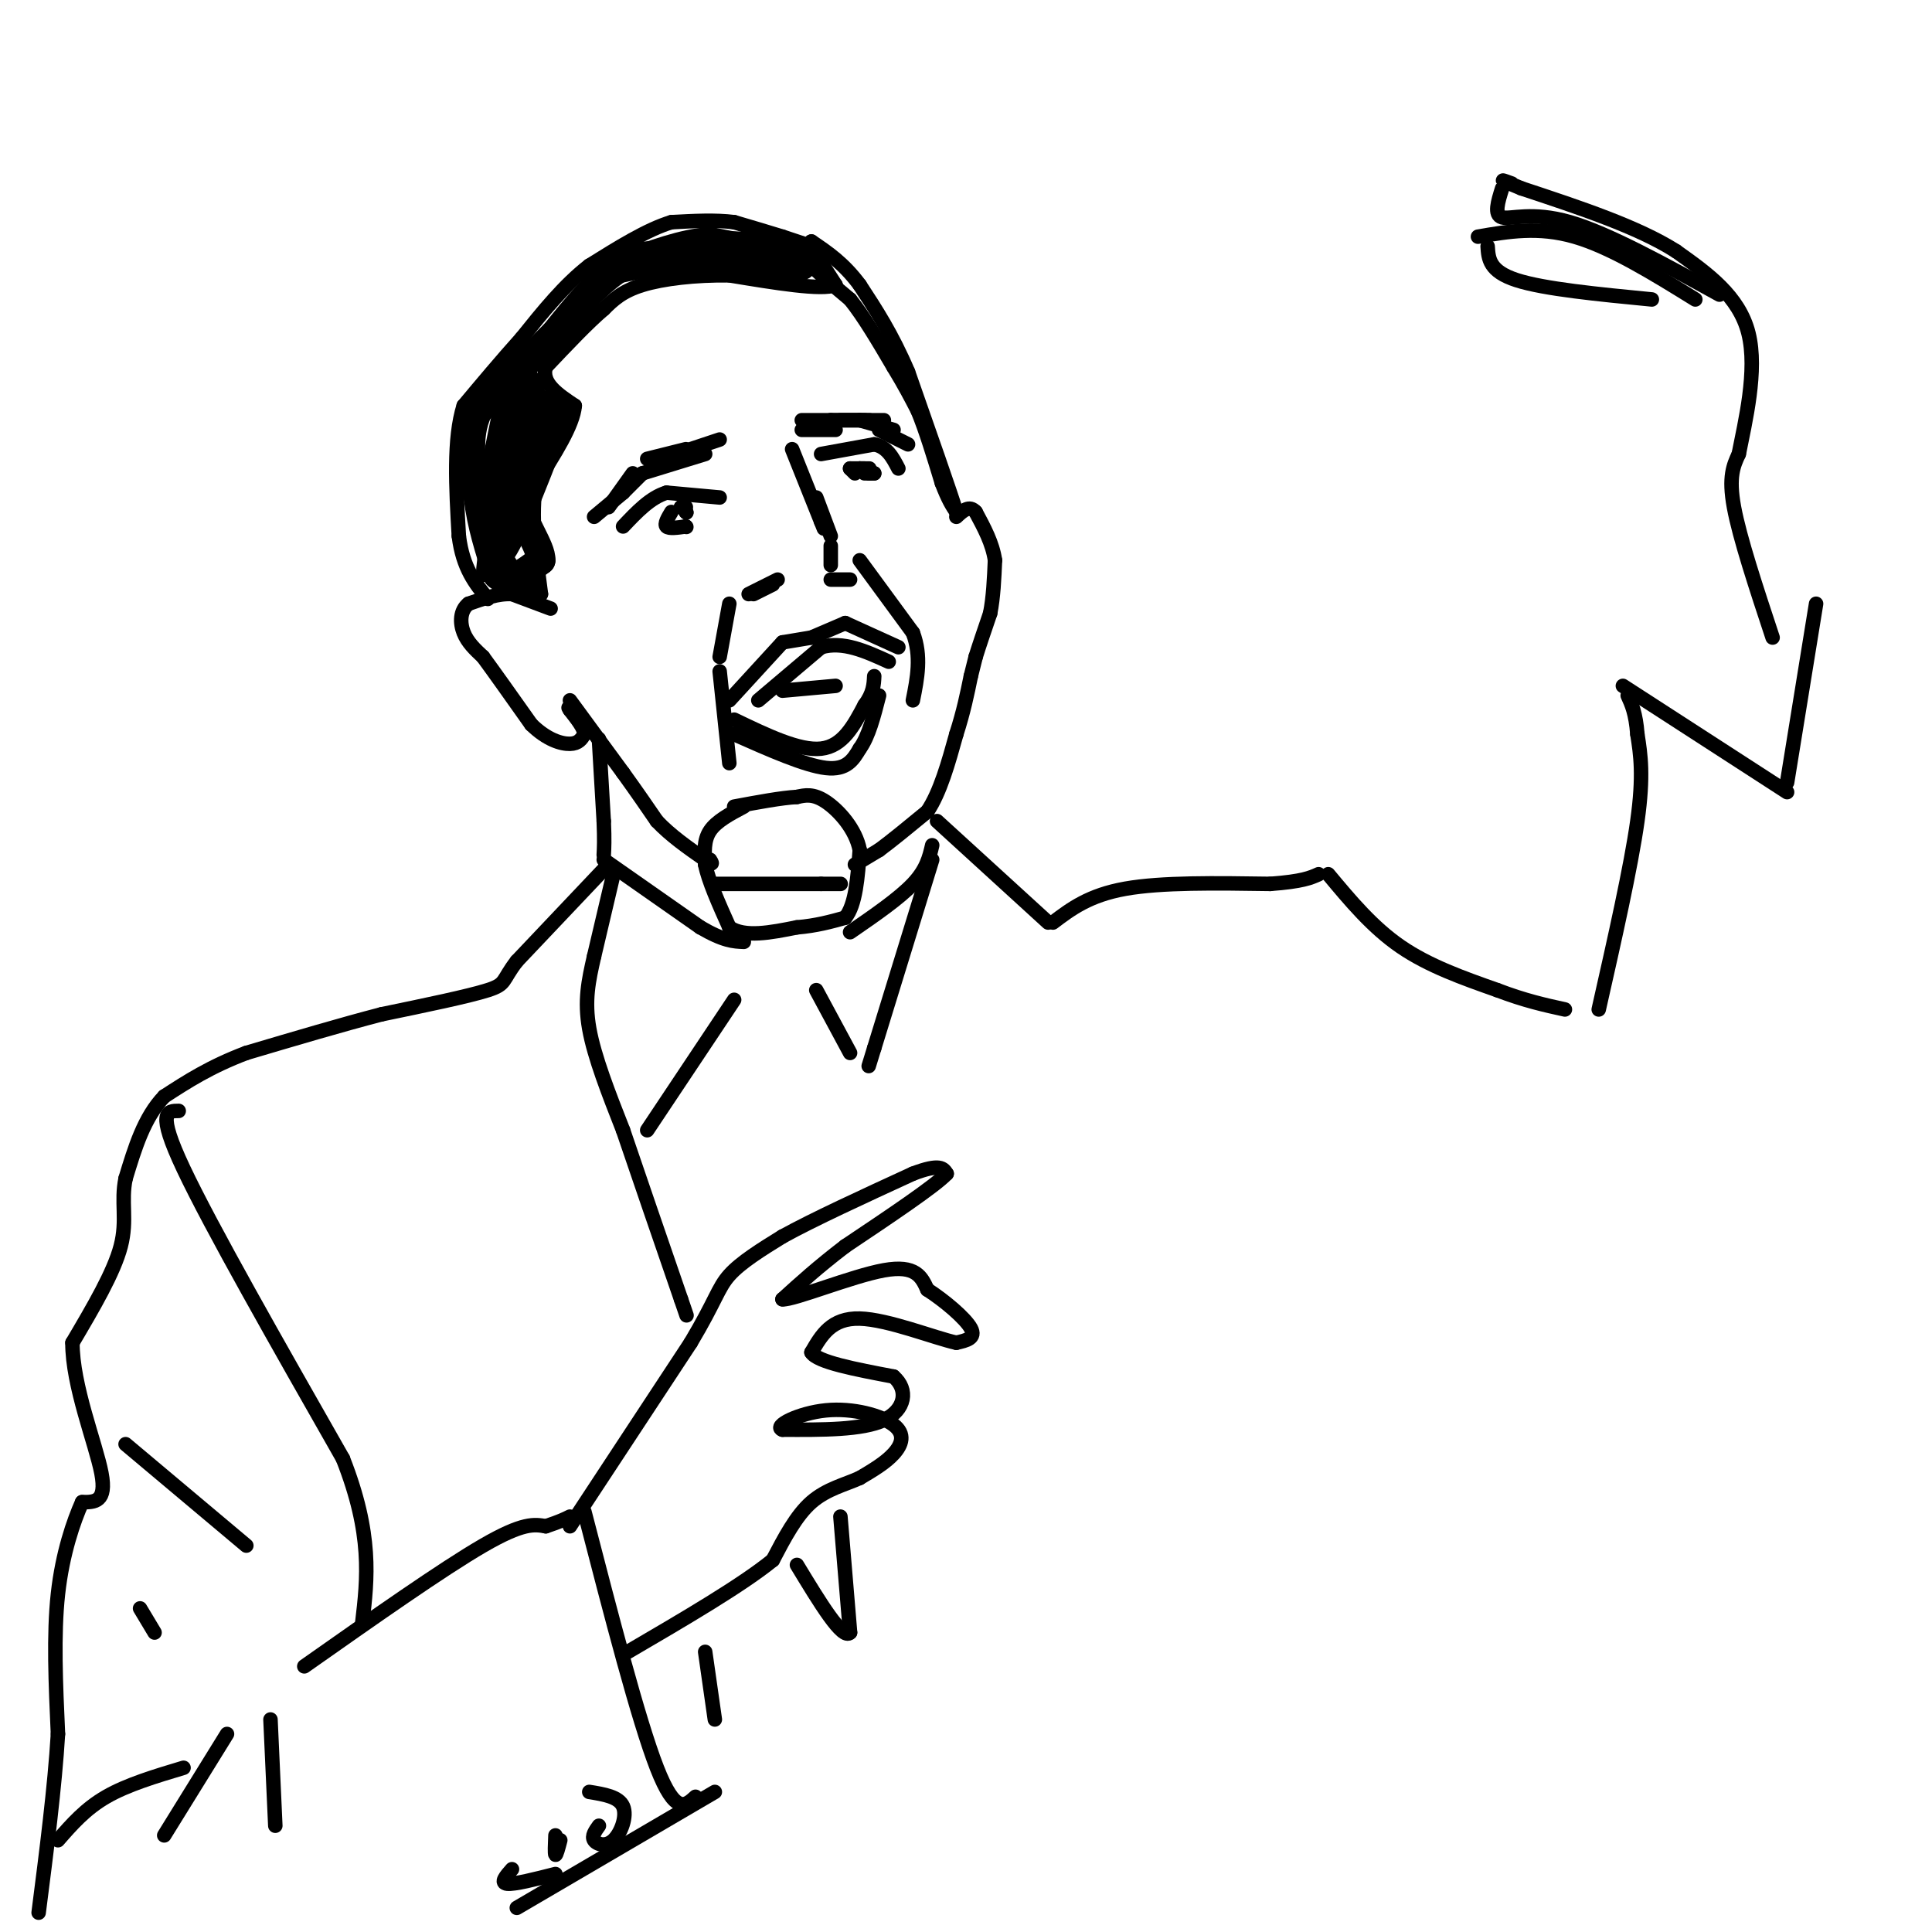 <svg viewBox='0 0 400 400' version='1.1' xmlns='http://www.w3.org/2000/svg' xmlns:xlink='http://www.w3.org/1999/xlink'><g fill='none' stroke='#000000' stroke-width='3' stroke-linecap='round' stroke-linejoin='round'><path d='M168,51c0.000,0.000 -6.000,-2.000 -6,-2'/><path d='M162,49c-2.667,-0.833 -6.333,-1.917 -10,-3'/><path d='M152,46c-3.833,-0.500 -8.417,-0.250 -13,0'/><path d='M139,46c-5.000,1.500 -11.000,5.250 -17,9'/><path d='M122,55c-5.167,4.000 -9.583,9.500 -14,15'/><path d='M108,70c-4.333,4.833 -8.167,9.417 -12,14'/><path d='M96,84c-2.167,6.833 -1.583,16.917 -1,27'/><path d='M95,111c0.833,6.667 3.417,9.833 6,13'/><path d='M114,126c0.000,0.000 -8.000,-3.000 -8,-3'/><path d='M106,123c-2.833,-0.167 -5.917,0.917 -9,2'/><path d='M97,125c-1.800,1.422 -1.800,3.978 -1,6c0.800,2.022 2.400,3.511 4,5'/><path d='M100,136c2.333,3.167 6.167,8.583 10,14'/><path d='M110,150c3.200,3.156 6.200,4.044 8,4c1.800,-0.044 2.400,-1.022 3,-2'/><path d='M121,152c0.000,-1.167 -1.500,-3.083 -3,-5'/><path d='M118,147c-0.500,-0.833 -0.250,-0.417 0,0'/><path d='M118,145c0.000,0.000 11.000,15.000 11,15'/><path d='M129,160c3.000,4.167 5.000,7.083 7,10'/><path d='M136,170c2.833,3.000 6.417,5.500 10,8'/><path d='M146,178c1.833,1.333 1.417,0.667 1,0'/><path d='M124,153c0.000,0.000 1.000,17.000 1,17'/><path d='M125,170c0.167,4.000 0.083,5.500 0,7'/><path d='M125,178c0.000,0.000 20.000,14.000 20,14'/><path d='M145,192c4.833,2.833 6.917,2.917 9,3'/><path d='M154,167c-2.833,1.500 -5.667,3.000 -7,5c-1.333,2.000 -1.167,4.500 -1,7'/><path d='M146,179c0.667,3.333 2.833,8.167 5,13'/><path d='M151,192c3.167,2.167 8.583,1.083 14,0'/><path d='M165,192c4.000,-0.333 7.000,-1.167 10,-2'/><path d='M175,190c2.167,-2.667 2.583,-8.333 3,-14'/><path d='M178,176c-0.822,-4.356 -4.378,-8.244 -7,-10c-2.622,-1.756 -4.311,-1.378 -6,-1'/><path d='M165,165c-3.167,0.167 -8.083,1.083 -13,2'/><path d='M148,183c0.000,0.000 22.000,0.000 22,0'/><path d='M170,183c4.333,0.000 4.167,0.000 4,0'/><path d='M177,179c0.000,0.000 5.000,-3.000 5,-3'/><path d='M182,176c2.500,-1.833 6.250,-4.917 10,-8'/><path d='M192,168c2.667,-4.000 4.333,-10.000 6,-16'/><path d='M198,152c1.500,-4.667 2.250,-8.333 3,-12'/><path d='M201,140c0.667,-2.667 0.833,-3.333 1,-4'/><path d='M202,136c0.667,-2.167 1.833,-5.583 3,-9'/><path d='M205,127c0.667,-3.333 0.833,-7.167 1,-11'/><path d='M206,116c-0.500,-3.500 -2.250,-6.750 -4,-10'/><path d='M202,106c-1.333,-1.500 -2.667,-0.250 -4,1'/><path d='M165,51c0.000,0.000 3.000,4.000 3,4'/><path d='M168,55c1.833,1.833 4.917,4.417 8,7'/><path d='M176,62c2.833,3.500 5.917,8.750 9,14'/><path d='M185,76c2.333,3.833 3.667,6.417 5,9'/><path d='M190,85c1.667,4.000 3.333,9.500 5,15'/><path d='M195,100c1.333,3.500 2.167,4.750 3,6'/><path d='M198,106c-1.167,-3.833 -5.583,-16.417 -10,-29'/><path d='M188,77c-3.333,-7.833 -6.667,-12.917 -10,-18'/><path d='M178,59c-3.333,-4.500 -6.667,-6.750 -10,-9'/><path d='M168,50c-0.833,0.000 2.083,4.500 5,9'/><path d='M173,59c-2.833,1.167 -12.417,-0.417 -22,-2'/><path d='M151,57c-7.067,-0.089 -13.733,0.689 -18,2c-4.267,1.311 -6.133,3.156 -8,5'/><path d='M125,64c-3.333,2.833 -7.667,7.417 -12,12'/><path d='M113,76c-1.000,3.333 2.500,5.667 6,8'/><path d='M119,84c-0.333,4.000 -4.167,10.000 -8,16'/><path d='M111,100c-1.167,6.500 -0.083,14.750 1,23'/><path d='M112,123c-1.167,2.333 -4.583,-3.333 -8,-9'/><path d='M104,114c-0.857,-0.333 1.000,3.333 1,4c0.000,0.667 -1.857,-1.667 -3,-2c-1.143,-0.333 -1.571,1.333 -2,3'/><path d='M100,119c0.167,-3.167 1.583,-12.583 3,-22'/></g>
<g fill='none' stroke='#000000' stroke-width='6' stroke-linecap='round' stroke-linejoin='round'><path d='M166,55c0.000,0.000 -32.000,-2.000 -32,-2'/><path d='M134,53c-6.667,0.167 -7.333,1.583 -8,3'/><path d='M126,56c2.500,-0.333 12.750,-2.667 23,-5'/><path d='M149,51c6.000,-0.500 9.500,0.750 13,2'/><path d='M162,53c-0.333,-0.167 -7.667,-1.583 -15,-3'/><path d='M147,50c-5.500,0.333 -11.750,2.667 -18,5'/><path d='M129,55c-5.333,3.167 -9.667,8.583 -14,14'/><path d='M115,69c-5.000,5.000 -10.500,10.500 -16,16'/><path d='M99,85c-2.667,5.667 -1.333,11.833 0,18'/><path d='M99,103c0.667,5.667 2.333,10.833 4,16'/><path d='M103,119c2.167,2.167 5.583,-0.417 9,-3'/><path d='M112,116c0.156,-2.689 -3.956,-7.911 -5,-13c-1.044,-5.089 0.978,-10.044 3,-15'/><path d='M110,88c0.500,-3.500 0.250,-4.750 0,-6'/><path d='M110,82c-0.489,-2.311 -1.711,-5.089 -3,-3c-1.289,2.089 -2.644,9.044 -4,16'/><path d='M103,95c-0.667,6.000 -0.333,13.000 0,20'/><path d='M103,115c2.000,-1.167 7.000,-14.083 12,-27'/><path d='M115,88c1.833,-5.167 0.417,-4.583 -1,-4'/><path d='M114,84c-0.500,-0.500 -1.250,0.250 -2,1'/></g>
<g fill='none' stroke='#000000' stroke-width='3' stroke-linecap='round' stroke-linejoin='round'><path d='M149,91c0.000,0.000 -12.000,4.000 -12,4'/><path d='M142,93c0.000,0.000 -8.000,2.000 -8,2'/><path d='M146,94c0.000,0.000 -13.000,4.000 -13,4'/><path d='M133,98c0.000,0.000 -4.000,4.000 -4,4'/><path d='M131,98c0.000,0.000 -5.000,7.000 -5,7'/><path d='M129,102c0.000,0.000 -6.000,5.000 -6,5'/><path d='M166,89c0.000,0.000 7.000,0.000 7,0'/><path d='M167,88c0.000,0.000 5.000,-1.000 5,-1'/><path d='M166,87c0.000,0.000 13.000,0.000 13,0'/><path d='M174,87c0.000,0.000 4.000,0.000 4,0'/><path d='M172,87c0.000,0.000 8.000,0.000 8,0'/><path d='M178,87c0.000,0.000 5.000,0.000 5,0'/><path d='M178,87c0.000,0.000 7.000,2.000 7,2'/><path d='M182,89c0.000,0.000 6.000,3.000 6,3'/><path d='M164,93c0.000,0.000 6.000,15.000 6,15'/><path d='M170,108c1.000,2.500 0.500,1.250 0,0'/><path d='M169,103c0.000,0.000 3.000,8.000 3,8'/><path d='M172,113c0.000,0.000 0.000,4.000 0,4'/><path d='M161,120c0.000,0.000 -6.000,3.000 -6,3'/><path d='M160,121c0.000,0.000 -4.000,2.000 -4,2'/><path d='M172,120c0.000,0.000 4.000,0.000 4,0'/><path d='M178,116c0.000,0.000 11.000,15.000 11,15'/><path d='M189,131c1.833,4.833 0.917,9.417 0,14'/><path d='M151,125c0.000,0.000 -2.000,11.000 -2,11'/><path d='M149,139c0.000,0.000 2.000,19.000 2,19'/><path d='M151,145c0.000,0.000 11.000,-12.000 11,-12'/><path d='M162,133c0.000,0.000 6.000,-1.000 6,-1'/><path d='M168,132c0.000,0.000 7.000,-3.000 7,-3'/><path d='M175,129c0.000,0.000 11.000,5.000 11,5'/><path d='M157,145c0.000,0.000 13.000,-11.000 13,-11'/><path d='M170,134c4.500,-1.333 9.250,0.833 14,3'/><path d='M152,149c6.750,3.250 13.500,6.500 18,6c4.500,-0.500 6.750,-4.750 9,-9'/><path d='M179,146c1.833,-2.500 1.917,-4.250 2,-6'/><path d='M152,152c7.333,3.250 14.667,6.500 19,7c4.333,0.500 5.667,-1.750 7,-4'/><path d='M178,155c1.833,-2.500 2.917,-6.750 4,-11'/><path d='M162,143c0.000,0.000 11.000,-1.000 11,-1'/><path d='M149,103c0.000,0.000 -11.000,-1.000 -11,-1'/><path d='M138,102c-3.333,1.000 -6.167,4.000 -9,7'/><path d='M139,106c-0.750,1.250 -1.500,2.500 -1,3c0.500,0.500 2.250,0.250 4,0'/><path d='M142,109c0.000,0.000 0.100,0.100 0.1,0.1'/><path d='M142,106c0.000,0.000 0.100,0.100 0.1,0.1'/><path d='M142,106c0.000,0.000 0.100,0.100 0.1,0.1'/><path d='M141,105c0.000,0.000 0.100,0.100 0.1,0.1'/><path d='M141,105c0.000,0.000 1.000,0.000 1,0'/><path d='M170,94c0.000,0.000 11.000,-2.000 11,-2'/><path d='M181,92c2.667,0.500 3.833,2.750 5,5'/><path d='M178,97c0.000,0.000 0.100,0.100 0.1,0.1'/><path d='M178,97c0.000,0.000 1.000,0.000 1,0'/><path d='M180,97c0.000,0.000 -2.000,0.000 -2,0'/><path d='M178,97c0.000,0.000 -2.000,0.000 -2,0'/><path d='M176,97c0.000,0.000 1.000,1.000 1,1'/><path d='M179,98c0.000,0.000 1.000,0.000 1,0'/><path d='M180,98c0.000,0.000 1.000,0.000 1,0'/><path d='M181,98c0.000,0.000 -1.000,0.000 -1,0'/><path d='M127,181c0.000,0.000 -4.000,17.000 -4,17'/><path d='M123,198c-1.156,5.044 -2.044,9.156 -1,15c1.044,5.844 4.022,13.422 7,21'/><path d='M129,234c3.167,9.333 7.583,22.167 12,35'/><path d='M141,269c2.000,5.833 1.000,2.917 0,0'/><path d='M152,207c0.000,0.000 -18.000,27.000 -18,27'/><path d='M169,205c0.000,0.000 7.000,13.000 7,13'/><path d='M193,175c-0.583,2.500 -1.167,5.000 -4,8c-2.833,3.000 -7.917,6.500 -13,10'/><path d='M193,178c0.000,0.000 -12.000,39.000 -12,39'/><path d='M181,217c-2.000,6.500 -1.000,3.250 0,0'/><path d='M125,180c0.000,0.000 -18.000,19.000 -18,19'/><path d='M107,199c-3.156,4.067 -2.044,4.733 -6,6c-3.956,1.267 -12.978,3.133 -22,5'/><path d='M79,210c-8.333,2.167 -18.167,5.083 -28,8'/><path d='M51,218c-7.500,2.833 -12.250,5.917 -17,9'/><path d='M34,227c-4.167,4.333 -6.083,10.667 -8,17'/><path d='M26,244c-1.022,4.867 0.422,8.533 -1,14c-1.422,5.467 -5.711,12.733 -10,20'/><path d='M15,278c-0.044,8.844 4.844,20.956 6,27c1.156,6.044 -1.422,6.022 -4,6'/><path d='M17,311c-1.733,3.867 -4.067,10.533 -5,19c-0.933,8.467 -0.467,18.733 0,29'/><path d='M12,359c-0.667,11.000 -2.333,24.000 -4,37'/><path d='M12,381c2.833,-3.250 5.667,-6.500 10,-9c4.333,-2.500 10.167,-4.250 16,-6'/><path d='M47,359c0.000,0.000 -13.000,21.000 -13,21'/><path d='M56,356c0.000,0.000 1.000,22.000 1,22'/><path d='M63,345c14.333,-10.083 28.667,-20.167 37,-25c8.333,-4.833 10.667,-4.417 13,-4'/><path d='M113,316c3.000,-1.000 4.000,-1.500 5,-2'/><path d='M121,313c5.583,21.583 11.167,43.167 15,53c3.833,9.833 5.917,7.917 8,6'/><path d='M146,342c0.000,0.000 2.000,14.000 2,14'/><path d='M118,316c0.000,0.000 25.000,-38.000 25,-38'/><path d='M143,278c5.178,-8.667 5.622,-11.333 8,-14c2.378,-2.667 6.689,-5.333 11,-8'/><path d='M162,256c6.333,-3.500 16.667,-8.250 27,-13'/><path d='M189,243c5.667,-2.167 6.333,-1.083 7,0'/><path d='M196,243c-2.333,2.500 -11.667,8.750 -21,15'/><path d='M175,258c-5.667,4.333 -9.333,7.667 -13,11'/><path d='M162,269c2.244,0.200 14.356,-4.800 21,-6c6.644,-1.200 7.822,1.400 9,4'/><path d='M192,267c3.533,2.267 7.867,5.933 9,8c1.133,2.067 -0.933,2.533 -3,3'/><path d='M198,278c-4.467,-0.956 -14.133,-4.844 -20,-5c-5.867,-0.156 -7.933,3.422 -10,7'/><path d='M168,280c1.167,2.000 9.083,3.500 17,5'/><path d='M185,285c3.133,2.689 2.467,6.911 -2,9c-4.467,2.089 -12.733,2.044 -21,2'/><path d='M162,296c-2.037,-0.699 3.372,-3.445 9,-4c5.628,-0.555 11.477,1.081 14,3c2.523,1.919 1.721,4.120 0,6c-1.721,1.880 -4.360,3.440 -7,5'/><path d='M178,306c-2.956,1.356 -6.844,2.244 -10,5c-3.156,2.756 -5.578,7.378 -8,12'/><path d='M160,323c-6.333,5.167 -18.167,12.083 -30,19'/><path d='M37,230c-2.333,0.000 -4.667,0.000 1,12c5.667,12.000 19.333,36.000 33,60'/><path d='M71,302c6.167,15.667 5.083,24.833 4,34'/><path d='M26,299c0.000,0.000 25.000,21.000 25,21'/><path d='M29,333c0.000,0.000 3.000,5.000 3,5'/><path d='M124,378c-0.774,1.077 -1.548,2.155 -1,3c0.548,0.845 2.417,1.458 4,0c1.583,-1.458 2.881,-4.988 2,-7c-0.881,-2.012 -3.940,-2.506 -7,-3'/><path d='M115,380c-0.083,1.917 -0.167,3.833 0,4c0.167,0.167 0.583,-1.417 1,-3'/><path d='M106,387c-1.250,1.417 -2.500,2.833 -1,3c1.500,0.167 5.750,-0.917 10,-2'/><path d='M148,371c0.000,0.000 -41.000,24.000 -41,24'/><path d='M174,314c0.000,0.000 2.000,24.000 2,24'/><path d='M176,338c-1.500,1.667 -6.250,-6.167 -11,-14'/><path d='M194,170c0.000,0.000 23.000,21.000 23,21'/><path d='M218,191c3.750,-2.833 7.500,-5.667 15,-7c7.500,-1.333 18.750,-1.167 30,-1'/><path d='M263,183c6.667,-0.500 8.333,-1.250 10,-2'/><path d='M275,181c4.583,5.500 9.167,11.000 15,15c5.833,4.000 12.917,6.500 20,9'/><path d='M310,205c5.667,2.167 9.833,3.083 14,4'/><path d='M331,209c3.333,-14.750 6.667,-29.500 8,-39c1.333,-9.500 0.667,-13.750 0,-18'/><path d='M339,152c-0.333,-4.333 -1.167,-6.167 -2,-8'/><path d='M336,142c0.000,0.000 34.000,22.000 34,22'/><path d='M370,162c0.000,0.000 6.000,-37.000 6,-37'/><path d='M367,132c-3.417,-10.333 -6.833,-20.667 -8,-27c-1.167,-6.333 -0.083,-8.667 1,-11'/><path d='M360,94c1.267,-6.511 3.933,-17.289 2,-25c-1.933,-7.711 -8.467,-12.356 -15,-17'/><path d='M347,52c-7.833,-5.000 -19.917,-9.000 -32,-13'/><path d='M315,39c-5.667,-2.333 -3.833,-1.667 -2,-1'/><path d='M311,39c-0.867,2.756 -1.733,5.511 0,6c1.733,0.489 6.067,-1.289 14,1c7.933,2.289 19.467,8.644 31,15'/><path d='M351,62c-8.750,-5.417 -17.500,-10.833 -25,-13c-7.500,-2.167 -13.750,-1.083 -20,0'/><path d='M308,51c0.167,2.583 0.333,5.167 6,7c5.667,1.833 16.833,2.917 28,4'/></g>
</svg>